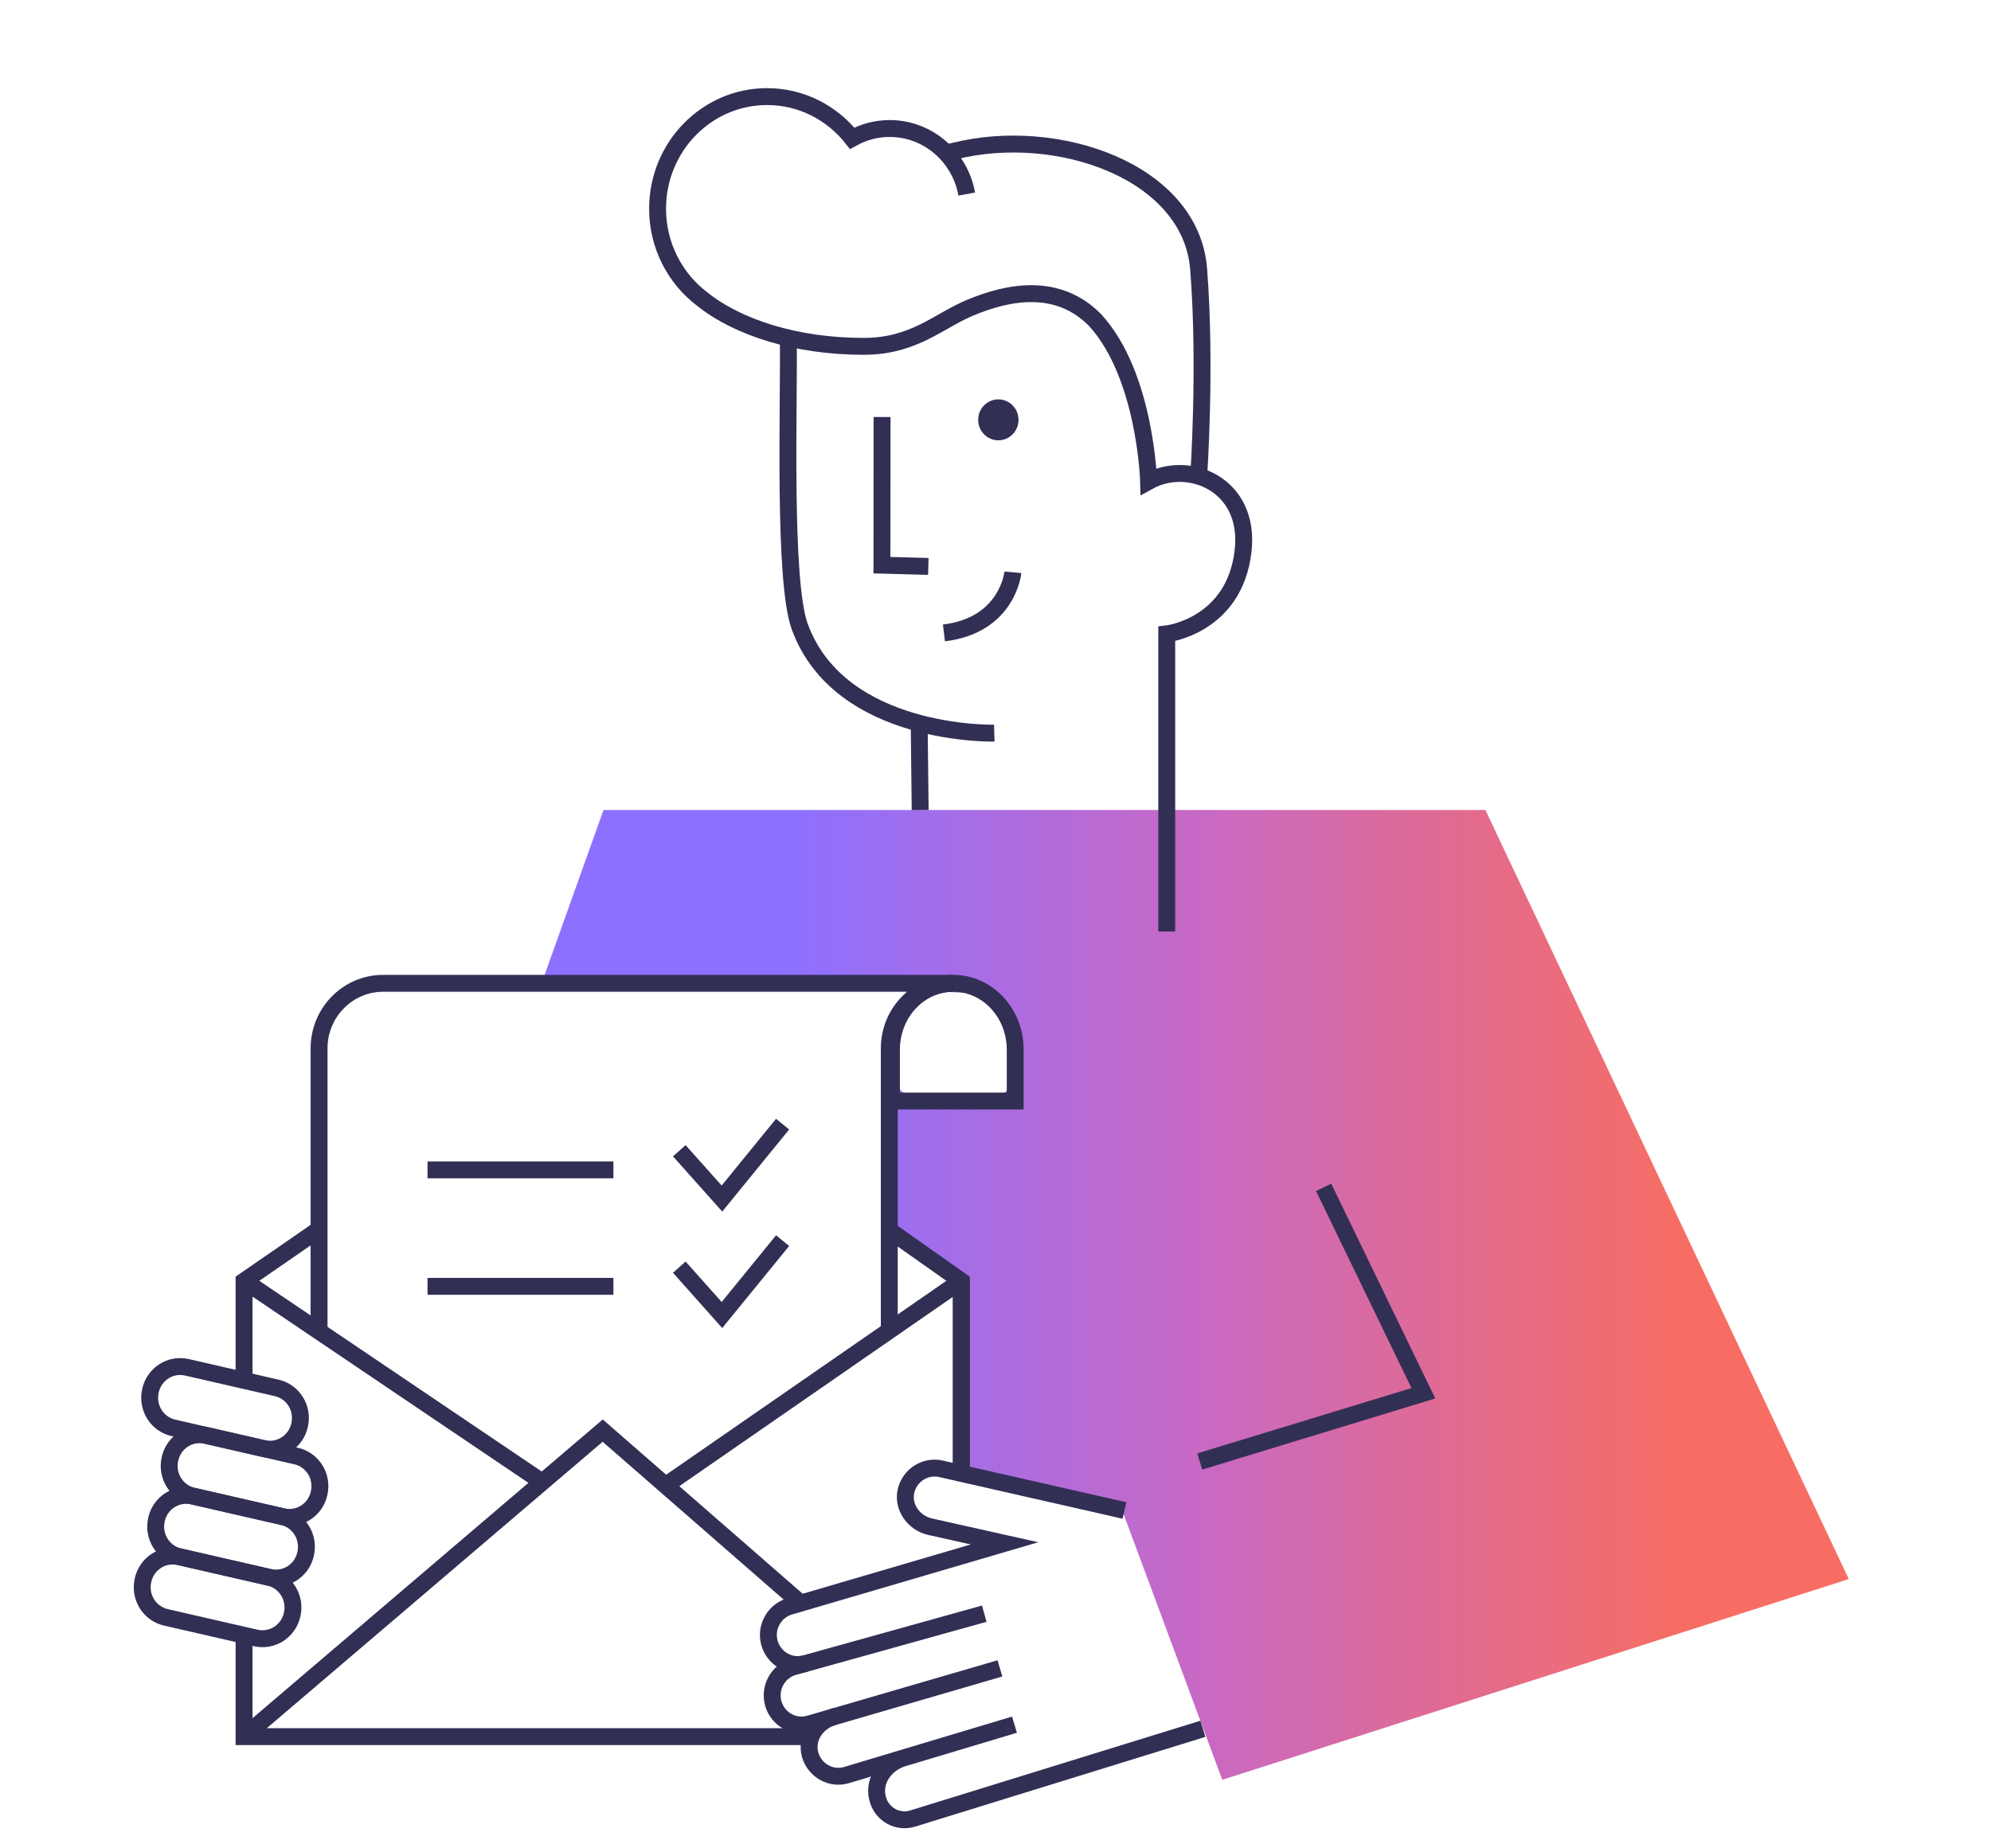 <svg width="280" height="260" viewBox="0 0 280 260" fill="none" xmlns="http://www.w3.org/2000/svg">
<path d="M260 222.122L208.901 113.944H84.87L76.168 138.319H115.328L120.223 138.87L138.236 139.788C157.648 157.425 119.53 162.417 125.118 145.113V173.089L134.907 179.712V203.445V207.308L141.149 208.888L157.751 212.275L171.891 250.357L260 222.122Z" fill="url(#paint0_linear_35874_615885)"/>
<path d="M168.725 205.583L200.172 195.986L186.145 167.018" stroke="#322F55" stroke-width="2.377" stroke-miterlimit="10"/>
<path d="M44.623 173.092L34.323 180.204V194.065M125.118 173.092L135.196 180.204V205.832" stroke="#322F55" stroke-width="2.377" stroke-miterlimit="1.5" stroke-linecap="round"/>
<path d="M125.063 187.442V147.47C125.063 142.41 129.098 138.321 134.068 138.321H53.876C48.906 138.321 44.871 142.42 44.871 147.47V187.442" stroke="#322F55" stroke-width="2.377" stroke-miterlimit="1.5"/>
<path d="M134.069 138.321C129.266 138.321 125.367 142.501 125.367 147.65V154.879H142.771V147.65C142.771 142.501 138.873 138.321 134.069 138.321Z" stroke="#322F55" stroke-width="2.377" stroke-miterlimit="1.5"/>
<path d="M76.168 208.412L34.323 180.154M93.573 208.964L135.196 180.154V207.309M34.323 229.937V244.287H114.24" stroke="#322F55" stroke-width="2.377" stroke-miterlimit="1.5"/>
<path d="M34.323 244.264L84.759 201.24L112.608 225.524" stroke="#322F55" stroke-width="2.377" stroke-miterlimit="1.5"/>
<path d="M95.532 161.872L101.529 168.596L110.061 158.129" stroke="#322F55" stroke-width="2.377" stroke-miterlimit="10"/>
<path d="M60.124 164.559H86.267" stroke="#322F55" stroke-width="2.377" stroke-miterlimit="10"/>
<path d="M95.532 178.247L101.529 184.981L110.061 174.514" stroke="#322F55" stroke-width="2.377" stroke-miterlimit="10"/>
<path d="M60.124 180.944H86.267" stroke="#322F55" stroke-width="2.377" stroke-miterlimit="10"/>
<path d="M169.166 243.183L128.394 255.796C127.887 255.953 127.365 256.023 126.839 255.968C126.314 255.913 125.804 255.761 125.342 255.502C124.879 255.244 124.471 254.9 124.139 254.474C123.811 254.059 123.573 253.571 123.439 253.05C122.838 250.94 123.944 248.6 126.509 247.461" stroke="#322F55" stroke-width="2.377" stroke-miterlimit="10"/>
<path d="M142.671 242.604L119.026 249.699C117.974 250.002 116.862 249.876 115.907 249.334C114.955 248.802 114.245 247.909 113.936 246.845C113.304 244.63 114.681 242.138 117.505 241.412" stroke="#322F55" stroke-width="2.377" stroke-miterlimit="10"/>
<path d="M140.623 234.688L113.841 242.491C112.79 242.793 111.677 242.667 110.722 242.125C109.771 241.593 109.061 240.7 108.752 239.636C108.457 238.58 108.578 237.44 109.102 236.474C109.626 235.509 110.506 234.788 111.544 234.478L138.42 226.991" stroke="#322F55" stroke-width="2.377" stroke-miterlimit="10"/>
<path d="M113.307 233.989C112.255 234.291 111.143 234.165 110.188 233.623C109.236 233.092 108.526 232.198 108.217 231.134C107.919 230.067 108.043 228.938 108.577 227.969C109.101 227.004 109.982 226.283 111.03 225.97L141.267 217.097L130.813 214.757C128.589 214.286 126.927 212.069 127.394 209.823C127.623 208.742 128.256 207.8 129.171 207.195C130.087 206.59 131.187 206.376 132.26 206.594L158.138 212.474" stroke="#322F55" stroke-width="2.377" stroke-miterlimit="10"/>
<path fill-rule="evenodd" clip-rule="evenodd" d="M42.143 200.415C42.39 199.296 42.195 198.115 41.587 197.142C40.979 196.17 40.02 195.48 38.907 195.229C35.239 194.392 29.942 193.179 26.274 192.332C25.171 192.081 24.007 192.28 23.049 192.897C22.09 193.514 21.41 194.486 21.163 195.615C21.163 195.636 21.163 195.657 21.152 195.668C20.905 196.797 21.101 197.968 21.709 198.941C22.317 199.913 23.275 200.603 24.388 200.854C28.057 201.691 33.353 202.904 37.022 203.751C38.124 204.002 39.289 203.803 40.247 203.186C41.205 202.569 41.885 201.597 42.133 200.467C42.133 200.447 42.133 200.426 42.143 200.415Z" stroke="#322F55" stroke-width="2.377" stroke-linejoin="round"/>
<path fill-rule="evenodd" clip-rule="evenodd" d="M44.886 210.005C45.133 208.886 44.938 207.704 44.33 206.732C43.722 205.759 42.764 205.069 41.651 204.818C37.982 203.981 32.686 202.768 29.017 201.921C27.915 201.67 26.75 201.869 25.792 202.486C24.833 203.103 24.153 204.076 23.906 205.205C23.906 205.226 23.906 205.247 23.896 205.257C23.648 206.386 23.844 207.558 24.452 208.53C25.06 209.503 26.018 210.193 27.131 210.444C30.8 211.28 36.096 212.493 39.765 213.34C40.867 213.591 42.032 213.393 42.99 212.776C43.949 212.159 44.629 211.186 44.876 210.057C44.876 210.036 44.876 210.015 44.886 210.005Z" stroke="#322F55" stroke-width="2.377" stroke-linejoin="round"/>
<path fill-rule="evenodd" clip-rule="evenodd" d="M42.989 218.539C43.237 217.42 43.041 216.238 42.433 215.266C41.825 214.293 40.867 213.603 39.754 213.352C36.085 212.515 30.789 211.302 27.12 210.455C26.017 210.205 24.853 210.403 23.895 211.02C22.936 211.637 22.256 212.61 22.009 213.739C22.009 213.76 22.009 213.781 21.999 213.791C21.751 214.921 21.947 216.092 22.555 217.064C23.163 218.037 24.122 218.727 25.234 218.978C28.903 219.814 34.199 221.027 37.868 221.874C38.97 222.125 40.135 221.927 41.093 221.31C42.051 220.693 42.732 219.72 42.979 218.591C42.979 218.57 42.979 218.549 42.989 218.539Z" stroke="#322F55" stroke-width="2.377" stroke-linejoin="round"/>
<path fill-rule="evenodd" clip-rule="evenodd" d="M41.095 227.071C41.342 225.952 41.146 224.771 40.538 223.798C39.93 222.826 38.972 222.135 37.859 221.884C34.191 221.048 28.894 219.835 25.226 218.988C24.123 218.737 22.959 218.936 22 219.553C21.042 220.17 20.362 221.142 20.114 222.271C20.114 222.292 20.114 222.313 20.104 222.324C19.857 223.453 20.053 224.624 20.661 225.597C21.269 226.569 22.227 227.259 23.34 227.51C27.008 228.347 32.305 229.56 35.973 230.407C37.076 230.658 38.24 230.459 39.199 229.842C40.157 229.225 40.837 228.253 41.084 227.123C41.084 227.102 41.084 227.082 41.095 227.071Z" stroke="#322F55" stroke-width="2.377" stroke-linejoin="round"/>
<path d="M129.267 101.689L129.406 113.947" stroke="#322F55" stroke-width="2.377" stroke-miterlimit="10"/>
<path d="M140.4 61.938C141.972 61.938 143.239 60.643 143.239 59.057C143.239 57.471 141.963 56.176 140.4 56.176C138.837 56.176 137.561 57.471 137.561 59.057C137.561 60.643 138.837 61.938 140.4 61.938Z" fill="#322F55"/>
<path d="M124.047 58.657L124.027 79.499L130.553 79.678" stroke="#322F55" stroke-width="2.377" stroke-miterlimit="10"/>
<path d="M142.445 80.504C142.445 80.504 141.748 87.953 132.75 89.028" stroke="#322F55" stroke-width="2.377" stroke-miterlimit="10"/>
<path d="M164.083 131.03V89.167C164.083 89.167 173.611 88.072 174.818 77.507C175.898 68.116 167.135 64.591 161.531 67.708C161.531 67.708 161.119 52.781 154.005 45.024C148.804 39.746 141.925 40.961 136.322 43.331C131.896 45.213 128.452 48.748 121.387 48.718C112.005 48.718 103.704 46.07 98.689 42.017C94.921 39.139 92.478 34.538 92.478 29.36C92.478 20.657 99.376 13.587 107.874 13.587C112.712 13.587 117.02 15.877 119.846 19.452C121.416 18.576 123.212 18.078 125.125 18.078C130.522 18.078 135.007 22.051 135.959 27.299" stroke="#322F55" stroke-width="2.377" stroke-miterlimit="3.864"/>
<path d="M168.572 67.002C168.572 67.002 169.642 51.657 168.572 37.875C167.503 24.093 148.681 17.631 134.197 21.256L132.98 21.524" stroke="#322F55" stroke-width="2.377" stroke-miterlimit="10"/>
<path d="M139.829 103.129C139.829 103.129 118.171 103.677 112.48 88.173C110.105 81.7 110.998 56.775 110.861 47.614" stroke="#322F55" stroke-width="2.377" stroke-miterlimit="10"/>
<defs>
<linearGradient id="paint0_linear_35874_615885" x1="76.146" y1="182.132" x2="260.022" y2="182.132" gradientUnits="userSpaceOnUse">
<stop offset="0.19" stop-color="#8D70FF"/>
<stop offset="0.5" stop-color="#C769C5"/>
<stop offset="0.872" stop-color="#F76D63"/>
</linearGradient>
</defs>
</svg>
